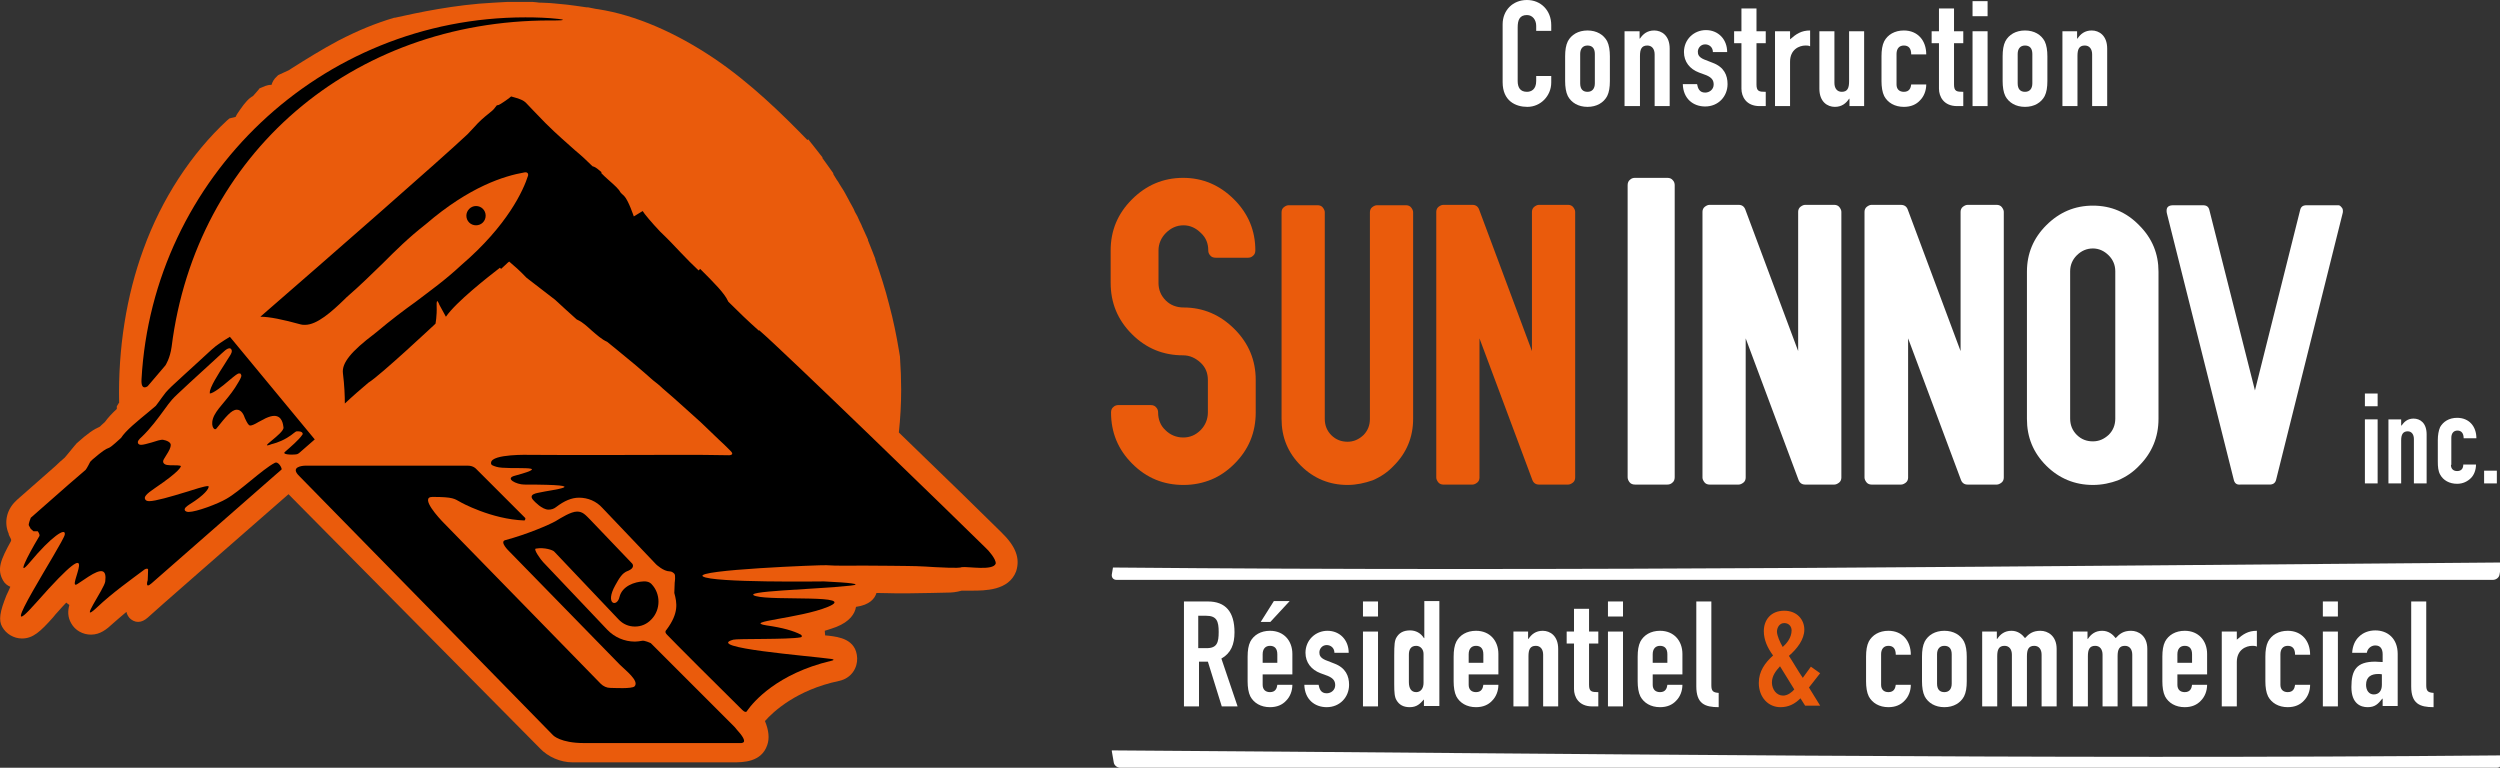 <svg width="648" height="199" xmlns="http://www.w3.org/2000/svg">
 <rect width="100%" height="100%" fill="#333333" stroke="none"/>
 <g>
  <title>Layer 1</title>
  <path id="svg_7" class="st2" d="m402.082,21.4c0,3.4 -2.7,6.3 -6.2,6.3c-3,0 -6.4,-1.5 -6.4,-6.4l0,-15c0,-3.6 2.6,-6.3 6.3,-6.3c3.6,0 6.3,2.7 6.3,6.5l0,1.5l-3.9,0l0,-1.3c0,-1.5 -0.9,-2.8 -2.4,-2.8c-1.9,0 -2.4,1.3 -2.4,3.2l0,13.9c0,1.6 0.6,2.8 2.4,2.8c1.1,0 2.4,-0.6 2.4,-2.8l0,-1.3l3.9,0l0,1.7z" fill="#fff"/><path id="svg_8" class="st2" d="m405.682,14.6c0,-1.6 0.2,-2.9 0.7,-3.9c0.9,-1.7 2.7,-2.8 5.1,-2.8c2.4,0 4.2,1.1 5.1,2.8c0.5,1 0.7,2.4 0.7,3.9l0,6.4c0,1.6 -0.2,2.9 -0.7,3.9c-0.9,1.7 -2.7,2.8 -5.1,2.8c-2.4,0 -4.2,-1.1 -5.1,-2.8c-0.5,-1 -0.7,-2.4 -0.7,-3.9l0,-6.4zm3.9,7c0,1.5 0.7,2.2 1.9,2.2c1.2,0 1.9,-0.8 1.9,-2.2l0,-7.6c0,-1.5 -0.7,-2.2 -1.9,-2.2c-1.2,0 -1.9,0.8 -1.9,2.2l0,7.6z" fill="#fff"/><path id="svg_9" class="st2" d="m421.082,8.1l3.9,0l0,1.9l0.1,0c0.8,-1.2 1.9,-2.1 3.7,-2.1c1.9,0 4,1.3 4,4.7l0,14.9l-3.9,0l0,-13.4c0,-1.4 -0.7,-2.3 -1.9,-2.3c-1.5,0 -1.9,1 -1.9,2.7l0,13l-4,0l0,-19.4z" fill="#fff"/><path id="svg_10" class="st2" d="m443.982,13.5c0,-1.3 -1,-2 -2,-2c-1.2,0 -1.9,1 -1.9,1.9c0,0.7 0.2,1.4 1.6,2l2.3,0.9c2.9,1.1 3.8,3.2 3.8,5.5c0,3.2 -2.4,5.8 -5.8,5.8c-3.1,0 -5.7,-2 -5.8,-5.8l3.7,0c0.2,1.1 0.6,2.2 2.1,2.2c1.1,0 2.2,-0.8 2.2,-2.1c0,-1.1 -0.5,-1.8 -1.9,-2.4l-1.9,-0.7c-2.4,-0.9 -3.9,-2.8 -3.9,-5.3c0,-3.3 2.6,-5.7 5.7,-5.7c3.2,0 5.5,2.4 5.5,5.7l-3.7,0z" fill="#fff"/><path id="svg_11" class="st2" d="m451.382,2.2l3.9,0l0,5.9l2.4,0l0,3.1l-2.4,0l0,10.7c0,1.8 0.7,1.9 2.4,1.9l0,3.7l-1.6,0c-3.5,0 -4.7,-2.5 -4.7,-4.5l0,-11.8l-1.9,0l0,-3.1l1.9,0l0,-5.9z" fill="#fff"/><path id="svg_12" class="st2" d="m460.082,8.1l3.9,0l0,2.1c1.6,-1.4 2.9,-2.3 5.2,-2.3l0,4.1c-0.4,-0.2 -0.8,-0.2 -1.2,-0.2c-1.6,0 -4,1 -4,4.2l0,11.5l-3.9,0l0,-19.4z" fill="#fff"/><path id="svg_13" class="st2" d="m483.282,27.5l-3.9,0l0,-1.9l-0.1,0c-0.8,1.2 -1.9,2.1 -3.7,2.1c-1.9,0 -4,-1.3 -4,-4.7l0,-14.9l3.9,0l0,13.4c0,1.4 0.7,2.3 1.9,2.3c1.5,0 1.9,-1 1.9,-2.7l0,-13l3.9,0l0,19.4l0.1,0z" fill="#fff"/><path id="svg_14" class="st2" d="m491.582,21.9c0,1.2 0.7,1.9 1.9,1.9c1.5,0 1.8,-1.1 1.9,-1.9l3.9,0c0,1.6 -0.6,3.1 -1.6,4.1c-1,1.1 -2.4,1.7 -4.2,1.7c-2.4,0 -4.2,-1.1 -5.1,-2.8c-0.5,-1 -0.7,-2.4 -0.7,-3.9l0,-6.4c0,-1.6 0.2,-2.9 0.7,-3.9c0.9,-1.7 2.7,-2.8 5.1,-2.8c3.6,0 5.8,2.6 5.8,6.2l-3.9,0c0,-1.6 -0.7,-2.3 -1.9,-2.3c-1.2,0 -1.9,0.8 -1.9,2.2l0,7.9z" fill="#fff"/><path id="svg_15" class="st2" d="m502.582,2.2l3.9,0l0,5.9l2.4,0l0,3.1l-2.4,0l0,10.7c0,1.8 0.7,1.9 2.4,1.9l0,3.7l-1.6,0c-3.5,0 -4.7,-2.5 -4.7,-4.5l0,-11.8l-1.9,0l0,-3.1l1.9,0l0,-5.9z" fill="#fff"/><path id="svg_16" class="st2" d="m511.282,0.3l3.9,0l0,3.9l-3.9,0l0,-3.9zm0,7.8l3.9,0l0,19.4l-3.9,0l0,-19.4z" fill="#fff"/><path id="svg_17" class="st2" d="m519.082,14.6c0,-1.6 0.2,-2.9 0.7,-3.9c0.9,-1.7 2.7,-2.8 5.1,-2.8c2.4,0 4.2,1.1 5.1,2.8c0.5,1 0.7,2.4 0.7,3.9l0,6.4c0,1.6 -0.2,2.9 -0.7,3.9c-0.9,1.7 -2.7,2.8 -5.1,2.8c-2.4,0 -4.2,-1.1 -5.1,-2.8c-0.5,-1 -0.7,-2.4 -0.7,-3.9l0,-6.4zm3.9,7c0,1.5 0.7,2.2 1.9,2.2c1.2,0 1.9,-0.8 1.9,-2.2l0,-7.6c0,-1.5 -0.7,-2.2 -1.9,-2.2c-1.2,0 -1.9,0.8 -1.9,2.2l0,7.6z" fill="#fff"/><path id="svg_18" class="st2" d="m534.482,8.1l3.9,0l0,1.9l0.1,0c0.8,-1.2 1.9,-2.1 3.7,-2.1c1.9,0 4,1.3 4,4.7l0,14.9l-3.9,0l0,-13.4c0,-1.4 -0.7,-2.3 -1.9,-2.3c-1.5,0 -1.9,1 -1.9,2.7l0,13l-3.9,0l0,-19.4l-0.1,0z" fill="#fff"/><path id="svg_20" class="st2" d="m306.782,155.9l6.3,0c4.6,0 6.9,2.7 6.9,8c0,3.1 -0.9,5.4 -3.4,6.8l4.2,12.4l-4.1,0l-3.6,-11.6l-2.3,0l0,11.6l-3.9,0l0,-27.2l-0.1,0zm3.8,12.1l2.2,0c2.7,0 3.1,-1.5 3.1,-4.2c0,-2.8 -0.5,-4.2 -3.3,-4.2l-2,0l0,8.4z" fill="#fff"/><path id="svg_21" class="st2" d="m327.282,174.9l0,2.6c0,1.2 0.7,1.9 1.9,1.9c1.5,0 1.8,-1.1 1.9,-1.9l3.9,0c0,1.6 -0.6,3.1 -1.6,4.1c-1,1.1 -2.4,1.7 -4.2,1.7c-2.4,0 -4.2,-1.1 -5.1,-2.8c-0.5,-1 -0.7,-2.4 -0.7,-3.9l0,-6.4c0,-1.6 0.2,-2.9 0.7,-3.9c0.9,-1.7 2.7,-2.8 5.1,-2.8c3.6,0 5.8,2.6 5.8,6l0,5.3l-7.7,0l0,0.1zm2.9,-19.1l4.1,0l-5,5.4l-2.5,0l3.4,-5.4zm-2.9,16l3.8,0l0,-2.2c0,-1.5 -0.7,-2.2 -1.9,-2.2c-1.2,0 -1.9,0.8 -1.9,2.2l0,2.2z" fill="#fff"/><path id="svg_22" class="st2" d="m345.882,169.2c0,-1.3 -1,-2 -2,-2c-1.2,0 -1.9,1 -1.9,1.9c0,0.7 0.2,1.4 1.6,2l2.3,0.9c2.9,1.1 3.8,3.2 3.8,5.5c0,3.2 -2.4,5.8 -5.8,5.8c-3.1,0 -5.7,-2 -5.8,-5.8l3.7,0c0.2,1.1 0.6,2.2 2.1,2.2c1.1,0 2.2,-0.8 2.2,-2.1c0,-1.1 -0.5,-1.8 -1.9,-2.4l-1.9,-0.7c-2.4,-0.9 -3.9,-2.8 -3.9,-5.3c0,-3.3 2.6,-5.7 5.7,-5.7c3.2,0 5.5,2.4 5.5,5.7l-3.7,0z" fill="#fff"/><path id="svg_23" class="st2" d="m353.282,155.9l3.9,0l0,3.9l-3.9,0l0,-3.9zm0,7.8l3.9,0l0,19.4l-3.9,0l0,-19.4z" fill="#fff"/><path id="svg_24" class="st2" d="m369.082,181.3c-1,1.1 -1.8,2 -3.7,2c-1.6,0 -2.7,-0.6 -3.4,-1.8c-0.5,-0.8 -0.6,-2 -0.6,-4.2l0,-7.4c0,-2.8 0.1,-3.9 0.6,-4.7c0.6,-1 1.6,-1.8 3.5,-1.8c1.5,0 2.8,0.7 3.6,2l0.1,0l0,-9.6l3.9,0l0,27.2l-4,0l0,-1.7zm-3.9,-4.5c0,1.6 0.6,2.6 1.9,2.6c1.2,0 1.9,-1 1.9,-2.4l0,-7.5c0,-1.2 -0.8,-2.1 -1.9,-2.1c-1.5,0 -1.9,1.1 -1.9,2.3l0,7.1z" fill="#fff"/><path id="svg_25" class="st2" d="m380.682,174.9l0,2.6c0,1.2 0.7,1.9 1.9,1.9c1.5,0 1.8,-1.1 1.9,-1.9l3.9,0c0,1.6 -0.6,3.1 -1.6,4.1c-1,1.1 -2.4,1.7 -4.2,1.7c-2.4,0 -4.2,-1.1 -5.1,-2.8c-0.5,-1 -0.7,-2.4 -0.7,-3.9l0,-6.4c0,-1.6 0.2,-2.9 0.7,-3.9c0.9,-1.7 2.7,-2.8 5.1,-2.8c3.6,0 5.8,2.6 5.8,6l0,5.3l-7.7,0l0,0.1zm0,-3.1l3.8,0l0,-2.2c0,-1.5 -0.7,-2.2 -1.9,-2.2s-1.9,0.8 -1.9,2.2l0,2.2z" fill="#fff"/><path id="svg_26" class="st2" d="m392.182,163.7l3.9,0l0,1.9l0.1,0c0.8,-1.2 1.9,-2.1 3.7,-2.1c1.9,0 4,1.3 4,4.7l0,14.9l-3.9,0l0,-13.4c0,-1.4 -0.7,-2.3 -1.9,-2.3c-1.5,0 -1.9,1 -1.9,2.7l0,13l-3.9,0l0,-19.4l-0.1,0z" fill="#fff"/><path id="svg_27" class="st2" d="m407.982,157.8l3.9,0l0,5.9l2.4,0l0,3.1l-2.4,0l0,10.7c0,1.8 0.7,1.9 2.4,1.9l0,3.7l-1.6,0c-3.5,0 -4.7,-2.5 -4.7,-4.5l0,-11.8l-1.9,0l0,-3.1l1.9,0l0,-5.9z" fill="#fff"/><path id="svg_28" class="st2" d="m416.782,155.9l3.9,0l0,3.9l-3.9,0l0,-3.9zm0,7.8l3.9,0l0,19.4l-3.9,0l0,-19.4z" fill="#fff"/><path id="svg_29" class="st2" d="m428.382,174.9l0,2.6c0,1.2 0.7,1.9 1.9,1.9c1.5,0 1.8,-1.1 1.9,-1.9l3.9,0c0,1.6 -0.6,3.1 -1.6,4.1c-1,1.1 -2.4,1.7 -4.2,1.7c-2.4,0 -4.2,-1.1 -5.1,-2.8c-0.5,-1 -0.7,-2.4 -0.7,-3.9l0,-6.4c0,-1.6 0.2,-2.9 0.7,-3.9c0.9,-1.7 2.7,-2.8 5.1,-2.8c3.6,0 5.8,2.6 5.8,6l0,5.3l-7.7,0l0,0.1zm0,-3.1l3.8,0l0,-2.2c0,-1.5 -0.7,-2.2 -1.9,-2.2c-1.2,0 -1.9,0.8 -1.9,2.2l0,2.2z" fill="#fff"/><path id="svg_30" class="st2" d="m439.682,155.9l3.9,0l0,21.7c0,1.5 0.4,1.9 1.9,2l0,3.7c-3.6,0 -5.8,-0.9 -5.8,-5.4l0,-22z" fill="#fff"/><path id="svg_31" class="st3" d="m466.682,181c-1.5,1.5 -3.1,2.3 -5.2,2.3c-3.1,0 -5.6,-2.5 -5.6,-6.3c0,-3 1.6,-5.2 3.7,-7.1c-1.4,-1.9 -2.4,-4 -2.4,-6.3c0,-2.9 1.8,-5.3 5.3,-5.3c3.3,0 5.2,2.3 5.2,4.9c0,2.5 -1.8,4.9 -4,6.8c1,1.5 2.3,3.8 3.6,5.7l2.1,-2.9l2.4,1.7l-2.9,3.7l2.9,4.7l-3.9,0l-1.2,-1.9zm-4.5,-0.7c1.2,0 2.3,-0.9 2.9,-1.6l-3.7,-6c-1.1,1.2 -2.1,2.5 -2.1,4.2c0,1.8 1.2,3.4 2.9,3.4zm-0.1,-12.6c1,-0.9 2.3,-2.4 2.3,-4.3c0,-1 -0.7,-1.9 -1.9,-1.9c-1.2,0 -1.9,1.1 -1.9,2.3c0.1,1.1 0.7,2.5 1.5,3.9z" fill="#EA5B0C"/><path id="svg_32" class="st2" d="m487.582,177.5c0,1.2 0.7,1.9 1.9,1.9c1.5,0 1.8,-1.1 1.9,-1.9l3.9,0c0,1.6 -0.6,3.1 -1.6,4.1c-1,1.1 -2.4,1.7 -4.2,1.7c-2.4,0 -4.2,-1.1 -5.1,-2.8c-0.5,-1 -0.7,-2.4 -0.7,-3.9l0,-6.4c0,-1.6 0.2,-2.9 0.7,-3.9c0.9,-1.7 2.7,-2.8 5.1,-2.8c3.6,0 5.8,2.6 5.8,6.2l-3.9,0c0,-1.6 -0.7,-2.3 -1.9,-2.3c-1.2,0 -1.9,0.8 -1.9,2.2l0,7.9z" fill="#fff"/><path id="svg_33" class="st2" d="m498.182,170.2c0,-1.6 0.2,-2.9 0.7,-3.9c0.9,-1.7 2.7,-2.8 5.1,-2.8c2.4,0 4.2,1.1 5.1,2.8c0.5,1 0.7,2.4 0.7,3.9l0,6.4c0,1.6 -0.2,2.9 -0.7,3.9c-0.9,1.7 -2.7,2.8 -5.1,2.8c-2.4,0 -4.2,-1.1 -5.1,-2.8c-0.5,-1 -0.7,-2.4 -0.7,-3.9l0,-6.4zm3.9,7c0,1.5 0.7,2.2 1.9,2.2c1.2,0 1.9,-0.8 1.9,-2.2l0,-7.6c0,-1.5 -0.7,-2.2 -1.9,-2.2c-1.2,0 -1.9,0.8 -1.9,2.2l0,7.6z" fill="#fff"/><path id="svg_34" class="st2" d="m513.682,163.7l3.9,0l0,1.9l0.1,0c0.8,-1.2 1.9,-2.1 3.7,-2.1c1.7,0 2.8,1 3.5,1.9c1,-1.1 2,-1.9 4,-1.9c1.9,0 4.2,1.3 4.2,4.7l0,14.9l-3.9,0l0,-13.4c0,-1.4 -0.7,-2.3 -1.9,-2.3c-1.5,0 -1.9,1 -1.9,2.7l0,13l-3.9,0l0,-13.4c0,-1.4 -0.7,-2.3 -1.9,-2.3c-1.5,0 -1.9,1 -1.9,2.7l0,13l-3.9,0l0,-19.4l-0.1,0z" fill="#fff"/><path id="svg_35" class="st2" d="m537.182,163.7l3.9,0l0,1.9l0.1,0c0.8,-1.2 1.9,-2.1 3.7,-2.1c1.7,0 2.8,1 3.5,1.9c1,-1.1 2,-1.9 4,-1.9c1.9,0 4.2,1.3 4.2,4.7l0,14.9l-3.9,0l0,-13.4c0,-1.4 -0.7,-2.3 -1.9,-2.3c-1.5,0 -1.9,1 -1.9,2.7l0,13l-3.9,0l0,-13.4c0,-1.4 -0.7,-2.3 -1.9,-2.3c-1.5,0 -1.9,1 -1.9,2.7l0,13l-3.9,0l0,-19.4l-0.1,0z" fill="#fff"/><path id="svg_36" class="st2" d="m564.382,174.9l0,2.6c0,1.2 0.7,1.9 1.9,1.9c1.5,0 1.8,-1.1 1.9,-1.9l3.9,0c0,1.6 -0.6,3.1 -1.6,4.1c-1,1.1 -2.4,1.7 -4.2,1.7c-2.4,0 -4.2,-1.1 -5.1,-2.8c-0.5,-1 -0.7,-2.4 -0.7,-3.9l0,-6.4c0,-1.6 0.2,-2.9 0.7,-3.9c0.9,-1.7 2.7,-2.8 5.1,-2.8c3.6,0 5.8,2.6 5.8,6l0,5.3l-7.7,0l0,0.1zm0,-3.1l3.8,0l0,-2.2c0,-1.5 -0.7,-2.2 -1.9,-2.2c-1.2,0 -1.9,0.8 -1.9,2.2l0,2.2z" fill="#fff"/><path id="svg_37" class="st2" d="m575.882,163.7l3.9,0l0,2.1c1.6,-1.4 2.9,-2.3 5.2,-2.3l0,4.1c-0.4,-0.2 -0.8,-0.2 -1.2,-0.2c-1.6,0 -4,1 -4,4.2l0,11.5l-3.9,0l0,-19.4z" fill="#fff"/><path id="svg_38" class="st2" d="m591.082,177.5c0,1.2 0.7,1.9 1.9,1.9c1.5,0 1.8,-1.1 1.9,-1.9l3.9,0c0,1.6 -0.6,3.1 -1.6,4.1c-1,1.1 -2.4,1.7 -4.2,1.7c-2.4,0 -4.2,-1.1 -5.1,-2.8c-0.5,-1 -0.7,-2.4 -0.7,-3.9l0,-6.4c0,-1.6 0.2,-2.9 0.7,-3.9c0.9,-1.7 2.7,-2.8 5.1,-2.8c3.6,0 5.8,2.6 5.8,6.2l-3.9,0c0,-1.6 -0.7,-2.3 -1.9,-2.3c-1.2,0 -1.9,0.8 -1.9,2.2l0,7.9z" fill="#fff"/><path id="svg_39" class="st2" d="m602.082,155.9l3.9,0l0,3.9l-3.9,0l0,-3.9zm0,7.8l3.9,0l0,19.4l-3.9,0l0,-19.4z" fill="#fff"/><path id="svg_40" class="st2" d="m617.482,181.1l0,0c-1.1,1.4 -1.9,2.2 -3.8,2.2c-1.8,0 -4.2,-0.9 -4.2,-5.2c0,-4.4 1.3,-6.6 6.2,-6.6c0.5,0 1.1,0.1 1.9,0.1l0,-2c0,-1.3 -0.5,-2.3 -1.9,-2.3c-1,0 -2,0.7 -2.2,1.9l-3.8,0c0.1,-1.7 0.7,-3.2 1.8,-4.2c1,-1 2.5,-1.6 4.2,-1.6c3.2,0 5.8,2.1 5.8,6.1l0,13.5l-3.9,0l0,-1.9l-0.1,0zm0,-6.3c-0.4,-0.1 -0.7,-0.1 -1.1,-0.1c-1.7,0 -3.1,0.7 -3.1,2.8c0,1.5 0.8,2.5 2,2.5c1.3,0 2.1,-0.9 2.1,-2.5l0,-2.7l0.1,0z" fill="#fff"/><path id="svg_41" class="st2" d="m624.982,155.9l3.9,0l0,21.7c0,1.5 0.4,1.9 1.9,2l0,3.7c-3.6,0 -5.8,-0.9 -5.8,-5.4l0,-22z" fill="#fff"/><path id="svg_42" class="st3" d="m306.782,125.7c-5.2,0 -9.6,-1.8 -13.3,-5.5c-3.7,-3.7 -5.5,-8.1 -5.5,-13.3c0,-0.6 0.2,-1.1 0.6,-1.4c0.4,-0.4 0.9,-0.5 1.3,-0.5l8.4,0c0.6,0 1.1,0.2 1.4,0.6c0.4,0.4 0.5,0.9 0.5,1.3c0,1.8 0.6,3.4 1.9,4.6c1.2,1.2 2.8,1.9 4.6,1.9c1.7,0 3.2,-0.6 4.5,-1.9c1.2,-1.2 1.9,-2.8 1.9,-4.6l0,-8.4c0,-1.8 -0.6,-3.3 -1.9,-4.5c-1.3,-1.2 -2.8,-1.9 -4.5,-1.9c-5.2,0 -9.6,-1.8 -13.3,-5.5c-3.7,-3.7 -5.5,-8.1 -5.5,-13.3l0,-8.4c0,-5.1 1.8,-9.5 5.5,-13.2c3.7,-3.7 8.1,-5.6 13.3,-5.6c5.1,0 9.5,1.9 13.2,5.6c3.7,3.7 5.5,8.1 5.5,13.2c0,0.6 -0.2,1.1 -0.6,1.4c-0.4,0.4 -0.9,0.5 -1.3,0.5l-8.4,0c-0.6,0 -1.1,-0.2 -1.4,-0.6c-0.4,-0.4 -0.5,-0.9 -0.5,-1.3c0,-1.8 -0.6,-3.3 -1.9,-4.5c-1.3,-1.3 -2.8,-2 -4.5,-2c-1.8,0 -3.3,0.7 -4.6,2c-1.2,1.2 -1.9,2.8 -1.9,4.5l0,8.4c0,1.8 0.6,3.3 1.9,4.6c1.2,1.2 2.8,1.8 4.6,1.8c5.1,0 9.5,1.9 13.2,5.6c3.7,3.7 5.5,8.1 5.5,13.2l0,8.4c0,5.2 -1.8,9.6 -5.5,13.3c-1.8,1.8 -3.8,3.2 -6,4.1c-2.2,0.9 -4.6,1.4 -7.2,1.4z" fill="#EA5B0C"/><path id="svg_43" class="st3" d="m349.282,125.7c-4.7,0 -8.8,-1.7 -12.1,-5c-3.4,-3.4 -5,-7.4 -5,-12.1l0,-53.6c0,-0.5 0.2,-1 0.6,-1.3c0.4,-0.3 0.8,-0.5 1.2,-0.5l7.6,0c0.5,0 1,0.2 1.3,0.6c0.3,0.4 0.5,0.8 0.5,1.2l0,53.6c0,1.7 0.6,3.1 1.7,4.2c1.1,1.1 2.5,1.7 4.2,1.7c1.6,0 2.9,-0.6 4.1,-1.7c1.1,-1.1 1.7,-2.5 1.7,-4.2l0,-53.6c0,-0.5 0.2,-1 0.6,-1.3c0.4,-0.3 0.8,-0.5 1.2,-0.5l7.6,0c0.5,0 1,0.2 1.3,0.6c0.3,0.4 0.5,0.8 0.5,1.2l0,53.6c0,4.7 -1.7,8.8 -5,12.1c-1.6,1.7 -3.4,2.9 -5.5,3.8c-2,0.7 -4.2,1.2 -6.5,1.2z" fill="#EA5B0C"/><path id="svg_44" class="st3" d="m383.382,54.3l13.7,36.7l0,-36.1c0,-0.5 0.2,-1 0.6,-1.3c0.4,-0.3 0.8,-0.5 1.2,-0.5l7.6,0c0.5,0 1,0.2 1.3,0.6c0.3,0.4 0.5,0.8 0.5,1.2l0,68.9c0,0.5 -0.2,1 -0.6,1.3c-0.4,0.3 -0.8,0.5 -1.2,0.5l-7.6,0c-0.8,0 -1.4,-0.4 -1.7,-1.2l-13.7,-36.7l0,36.1c0,0.5 -0.2,1 -0.6,1.3c-0.4,0.3 -0.8,0.5 -1.2,0.5l-7.6,0c-0.5,0 -1,-0.2 -1.3,-0.6c-0.3,-0.4 -0.5,-0.8 -0.5,-1.2l0,-68.9c0,-0.5 0.2,-1 0.6,-1.3c0.4,-0.3 0.8,-0.5 1.2,-0.5l7.6,0c0.8,0 1.4,0.4 1.7,1.2z" fill="#EA5B0C"/><path id="svg_45" class="st2" d="m421.882,123.7l0,-75.7c0,-0.6 0.2,-1.1 0.6,-1.4c0.4,-0.4 0.9,-0.5 1.3,-0.5l8.4,0c0.6,0 1.1,0.2 1.4,0.6c0.4,0.4 0.5,0.9 0.5,1.3l0,75.7c0,0.6 -0.2,1.1 -0.6,1.4c-0.4,0.4 -0.9,0.5 -1.3,0.5l-8.4,0c-0.6,0 -1.1,-0.2 -1.4,-0.6c-0.3,-0.4 -0.5,-0.8 -0.5,-1.3z" fill="#fff"/><path id="svg_46" class="st2" d="m452.382,54.3l13.7,36.7l0,-36.1c0,-0.5 0.2,-1 0.6,-1.3c0.4,-0.3 0.8,-0.5 1.2,-0.5l7.6,0c0.5,0 1,0.2 1.3,0.6c0.3,0.4 0.5,0.8 0.5,1.2l0,68.9c0,0.5 -0.2,1 -0.6,1.3c-0.4,0.3 -0.8,0.5 -1.2,0.5l-7.6,0c-0.8,0 -1.4,-0.4 -1.7,-1.2l-13.7,-36.7l0,36.1c0,0.5 -0.2,1 -0.6,1.3c-0.4,0.3 -0.8,0.5 -1.2,0.5l-7.6,0c-0.5,0 -1,-0.2 -1.3,-0.6c-0.3,-0.4 -0.5,-0.8 -0.5,-1.2l0,-68.9c0,-0.5 0.2,-1 0.6,-1.3c0.4,-0.3 0.8,-0.5 1.2,-0.5l7.6,0c0.8,0 1.4,0.4 1.7,1.2z" fill="#fff"/><path id="svg_47" class="st2" d="m494.482,54.3l13.7,36.7l0,-36.1c0,-0.5 0.2,-1 0.6,-1.3c0.4,-0.3 0.8,-0.5 1.2,-0.5l7.6,0c0.5,0 1,0.2 1.3,0.6c0.3,0.4 0.5,0.8 0.5,1.2l0,68.9c0,0.5 -0.2,1 -0.6,1.3c-0.4,0.3 -0.8,0.5 -1.2,0.5l-7.6,0c-0.8,0 -1.4,-0.4 -1.7,-1.2l-13.7,-36.7l0,36.1c0,0.5 -0.2,1 -0.6,1.3c-0.4,0.3 -0.8,0.5 -1.2,0.5l-7.7,0c-0.5,0 -1,-0.2 -1.3,-0.6c-0.3,-0.4 -0.5,-0.8 -0.5,-1.2l0,-68.9c0,-0.5 0.2,-1 0.6,-1.3c0.4,-0.3 0.8,-0.5 1.2,-0.5l7.6,0c0.9,0 1.5,0.4 1.8,1.2z" fill="#fff"/><path id="svg_48" class="st2" d="m542.482,125.7c-4.7,0 -8.8,-1.7 -12.1,-5c-3.4,-3.4 -5,-7.4 -5,-12.1l0,-38.2c0,-4.7 1.7,-8.7 5,-12c3.4,-3.4 7.4,-5.1 12.1,-5.1c4.7,0 8.7,1.7 12,5.1c3.4,3.4 5,7.4 5,12l0,38.2c0,4.7 -1.7,8.8 -5,12.1c-1.6,1.7 -3.4,2.9 -5.5,3.8c-1.9,0.7 -4.1,1.2 -6.5,1.2zm0,-11.3c1.6,0 2.9,-0.6 4.1,-1.7c1.1,-1.1 1.7,-2.5 1.7,-4.2l0,-38.2c0,-1.6 -0.6,-3 -1.7,-4.1c-1.2,-1.2 -2.6,-1.8 -4.1,-1.8c-1.6,0 -3,0.6 -4.2,1.8c-1.1,1.1 -1.7,2.5 -1.7,4.1l0,38.2c0,1.7 0.6,3.1 1.7,4.2c1.2,1.2 2.6,1.7 4.2,1.7z" fill="#fff"/><path id="svg_49" class="st2" d="m578.982,124.3l-17.3,-68.9c-0.1,-0.3 -0.1,-0.6 -0.1,-0.8c0,-1 0.6,-1.4 1.8,-1.4l7.6,0c1,0 1.5,0.4 1.7,1.3l11.8,46.7l11.7,-46.7c0.2,-0.9 0.7,-1.3 1.7,-1.3l7.6,0c0.2,0 0.5,0 0.7,0c0.2,0 0.5,0.2 0.8,0.6c0.2,0.2 0.3,0.5 0.3,0.9c0,0.2 0,0.4 -0.1,0.7l-17.2,68.9c-0.2,0.9 -0.8,1.3 -1.7,1.3l-7.6,0c-1,0.1 -1.5,-0.4 -1.7,-1.3z" fill="#fff"/><path id="svg_51" class="st2" d="m612.982,102l3.3,0l0,3.3l-3.3,0l0,-3.3zm0,6.7l3.3,0l0,16.6l-3.3,0l0,-16.6z" fill="#fff"/><path id="svg_52" class="st2" d="m619.082,108.7l3.3,0l0,1.6l0.1,0c0.7,-1 1.6,-1.8 3.1,-1.8c1.7,0 3.4,1.1 3.4,4.1l0,12.7l-3.3,0l0,-11.5c0,-1.2 -0.6,-2 -1.6,-2c-1.2,0 -1.7,0.8 -1.7,2.3l0,11.2l-3.3,0l0,-16.6z" fill="#fff"/><path id="svg_53" class="st2" d="m635.282,120.5c0,1 0.6,1.6 1.6,1.6c1.3,0 1.6,-0.9 1.6,-1.7l3.3,0c0,1.4 -0.5,2.7 -1.3,3.5c-0.9,0.9 -2.1,1.5 -3.6,1.5c-2,0 -3.6,-0.9 -4.4,-2.4c-0.5,-0.9 -0.6,-2 -0.6,-3.4l0,-5.5c0,-1.3 0.2,-2.5 0.6,-3.4c0.8,-1.4 2.3,-2.4 4.4,-2.4c3.1,0 5,2.2 5,5.3l-3.3,0c0,-1.3 -0.6,-2 -1.6,-2c-1,0 -1.6,0.7 -1.6,1.9l0,7l-0.1,0z" fill="#fff"/><path id="svg_54" class="st2" d="m643.882,122l3.3,0l0,3.3l-3.3,0l0,-3.3z" fill="#fff"/><path id="svg_55" class="st2" d="m288.482,147.1l-0.3,1.8c-0.1,0.8 0.4,1.4 1.2,1.4l356.8,0c0.8,0 1.6,-0.6 1.7,-1.4l0.5,-2.9c0,-0.1 0,-0.2 0,-0.2c-118.9,0.9 -240.9,2.4 -359.9,1.3z" fill="#fff"/><path id="svg_56" class="st2" d="m648.082,195.8l0.3,1.8c0.1,0.8 -0.4,1.4 -1.2,1.4l-356.8,0c-0.8,0 -1.6,-0.6 -1.7,-1.4l-0.5,-2.9c0,-0.1 0,-0.2 0,-0.2c119,0.8 240.9,2.4 359.9,1.3z" fill="#fff"/><path id="svg_58" class="st3" d="m259.582,138c-3.5,-3.5 -14.6,-14.3 -26.6,-25.9c0.4,-3.7 0.6,-7.4 0.6,-11.1c0,-2.7 -0.1,-5.5 -0.3,-8.3l0,-0.1l0,-0.1l-0.3,-1.8l0,0l0,0c-0.6,-3.6 -1.4,-7.6 -2.5,-11.7c-1,-4 -2.3,-8 -3.6,-11.7l0,-0.1l0,-0.1l-0.7,-1.8l-1.2,-3l0,-0.1l0,-0.1l-1.5,-3.3l-0.2,-0.5c-0.4,-0.8 -0.7,-1.4 -0.9,-1.9c-0.1,-0.2 -0.2,-0.5 -0.3,-0.6l-0.5,-0.9l-0.3,-0.7c-0.3,-0.5 -0.6,-1.2 -1.1,-2l-0.2,-0.4l-1.2,-2.2l0,0l0,0c-0.4,-0.6 -0.8,-1.3 -1.2,-1.9c-0.2,-0.4 -0.4,-0.7 -0.7,-1.1l-0.8,-1.3l-0.1,-0.2l0,-0.1l0,-0.1l-1,-1.4l-1,-1.4l-0.8,-1.1l0,-0.1l0,-0.1l-1.8,-2.3l-1.9,-2.4l-0.2,0.2c-6.7,-6.9 -14.8,-14.8 -24.1,-21.1c-10.1,-6.8 -20.5,-11.3 -30.1,-12.8l-0.7,-0.1l-2,-0.4l-0.1,0l-0.1,0l-0.2,0l-2.8,-0.4c-1.5,-0.2 -3,-0.4 -4.4,-0.5c-0.7,-0.1 -1.4,-0.1 -2.2,-0.2l0,0l0,0c-0.7,0 -1.4,-0.1 -2.2,-0.1c-0.4,0 -0.9,0 -1.3,-0.1l-1.1,-0.1l-0.6,0l-0.1,0l-0.1,0l-1.8,0l-3.6,0l-0.1,0l-0.1,0l-3.6,0.2c-10.1,0.5 -19.8,2.6 -25.6,3.9l-0.1,0l-0.1,0c-4.7,1.4 -9.2,3.2 -14.6,6c-4.1,2.2 -8,4.6 -12.1,7.2l-0.6,0.4l-2.4,1.1l-0.4,0.2l-0.3,0.3c-0.8,0.7 -1.2,1.5 -1.4,2.2c0,0 0,0 -0.1,0c-1.1,0 -2,0.5 -2.5,0.7l-0.5,0.2l-0.3,0.4l-1.4,1.6c-1,0.5 -2.1,1.7 -3.4,3.6c-0.5,0.7 -0.9,1.3 -1.1,1.8l-0.8,0.2l-0.8,0.2l-0.6,0.5c-9.3,8.6 -17,20.4 -21.7,33.4c-4.4,12 -6.6,25.7 -6.3,39.8c0,0 -0.1,0.1 -0.1,0.1l-0.5,0.8l0,0.7c-1.4,1.3 -2.3,2.3 -3.1,3.4c-0.7,0.6 -1.1,1 -1.3,1.2c-1.6,0.7 -3.1,1.7 -6,4.3c-0.2,0.2 -0.2,0.2 -0.6,0.7c-2,2.4 -2.5,3.1 -2.7,3.2c-0.6,0.5 -1.4,1.2 -2.2,2l-9.9,8.7l-0.1,0.1l-0.1,0.1l-0.4,0.4l-0.1,0.1l-0.1,0.1c-2.1,2.3 -2.6,5.4 -1.4,8.1l0,0.1l0,0.1l0.6,1.2c0,0.2 0,0.3 0,0.4c-2.7,4.9 -3.8,7.4 -2,10.4c0.4,0.7 1.1,1.2 1.8,1.5c-0.3,0.7 -0.6,1.4 -1,2.2c-1.7,4.2 -2.1,6.5 -1.1,8.2c1,1.8 3,3 5.1,3c2.9,0 4.8,-1.8 8.1,-5.5c0.4,-0.5 0.8,-1 1.2,-1.4c0.8,-0.9 1.5,-1.7 2.2,-2.4c0.2,0.2 0.5,0.4 0.8,0.6c-0.4,1.5 -0.5,3.1 0.5,4.8c1,1.8 3,2.9 5.1,2.9c2.4,0 4.1,-1.4 5.7,-2.9c1,-0.9 2.2,-1.9 3.5,-3c0.1,0.6 0.4,1.1 0.8,1.6c0.6,0.6 1.4,1 2.2,1c0.9,0 1.7,-0.4 2.5,-1.1c1,-1 22.1,-19.4 36.5,-32l65.2,65.9c2.1,2.2 5.3,3.6 8.4,3.6l41.6,0c2.6,0 7.4,0 8.9,-4.5c0.6,-1.7 0.4,-3.8 -0.6,-6.2c2.1,-2.4 8.2,-8.1 19.2,-10.4c3.3,-0.7 4.8,-3.5 4.7,-5.9c-0.2,-5 -4.9,-5.5 -7.2,-5.8c-0.3,0 -0.7,-0.1 -1.1,-0.1c0,-0.4 -0.1,-0.8 -0.1,-1.2c1.1,-0.3 2.1,-0.7 3,-1c3.5,-1.4 4.8,-3.4 5.1,-5.2c3.6,-0.5 4.9,-2.2 5.3,-3.6c2,0 3.9,0.1 5.4,0.1l0.1,0c1.2,0 2,0 2.4,0c3,0 10.1,-0.2 10.7,-0.2c0.9,0 2.1,-0.1 3.5,-0.5c0,0 0.1,0 0.1,0l1,0c0.4,0 0.9,0 1.3,0c3.7,0 9.8,0 11.7,-5c1.1,-3.4 -0.1,-6.5 -3.8,-10.1z" fill="#EA5B0C"/><path id="svg_60" class="st4" d="m190.882,189c-0.2,-0.3 -0.6,-0.7 -0.6,-0.7l-21.6,-21.6c0,0 -1.7,-0.8 -2.3,-0.6c-0.6,0.1 -1.2,0.2 -1.8,0.2c-2.7,0 -5.3,-1.1 -7.2,-3.1l-16.6,-17.5c-0.6,-0.6 -2.6,-3.4 -1.9,-3.5c2.3,-0.4 4.5,0.4 4.8,0.8l16.6,17.5c1.2,1.3 2.7,1.9 4.3,1.9c1.6,0 3.1,-0.6 4.3,-1.9c2.4,-2.5 2.4,-6.6 0,-9.1c0,0 -0.6,-0.8 -2.1,-0.7c-2.3,0.1 -5.5,1.2 -6.2,4c-0.6,2.8 -3.9,2 -1.1,-3c1,-1.8 1.8,-3.2 3.2,-3.7c2.1,-0.8 1.2,-1.9 1.2,-1.9l-10.9,-11.4c-1.2,-1.2 -1.9,-2.1 -3.4,-2.1c-1.6,0 -4.1,1.6 -5.6,2.5c-1.8,1 -7.4,3.4 -13,4.9c-1.6,0.4 0.9,2.8 0.9,2.8l28.8,29.5c1.4,1.4 5.1,4.2 3.8,5.6c-0.7,0.7 -5.4,0.4 -6.3,0.4c-0.9,0 -1.8,-0.4 -2.5,-1.1l-40.6,-41.6c-1.2,-1.2 -6.4,-6.8 -3,-6.8c5.5,0 5.7,0.5 7.2,1.3c0.1,0.1 8.1,4.5 16.6,4.8c0.3,0 0.3,-0.6 0.3,-0.6l-12.7,-12.7c0,0 -0.7,-0.9 -2.2,-0.9c-1.5,0 -41.3,0 -42.1,0c-0.8,0 -4.1,0.3 -1.6,2.7c2.4,2.4 65.8,67.2 65.8,67.2s1.9,2 8,2l40.8,0c0,-0.1 2.2,0.2 -1.3,-3.6z" fill="#000"/><path id="svg_63" class="st4" d="m255.582,142.1c-8.1,-8 -52.6,-51.2 -58.8,-56.5l-0.1,0.1c-2.8,-2.5 -5.2,-4.8 -7.9,-7.5l-0.1,-0.2c-0.9,-2 -3.6,-4.7 -7,-8.1l-0.2,-0.2l-0.4,0.4c-1.5,-1.4 -3,-2.9 -4.7,-4.7c-1.5,-1.6 -3.2,-3.4 -5.3,-5.4c-2,-2.1 -4.2,-4.7 -4.5,-5.3l-2.3,1.4c0,0 -1.4,-4.2 -2.5,-5.3c-0.4,-0.4 -0.8,-0.7 -1,-1c-0.4,-0.8 -1.4,-1.7 -3.1,-3.2c-0.6,-0.5 -1.4,-1.3 -1.8,-1.7l0,-0.3l-0.6,-0.5c-0.7,-0.6 -1.2,-0.9 -1.7,-1c-1.4,-1.4 -2.8,-2.7 -4.6,-4.2c-2.1,-1.9 -4.6,-4 -7.6,-7c-2.3,-2.4 -4.1,-4.2 -5.1,-5.3c-0.5,-0.5 -1.5,-1 -3.1,-1.4l-0.7,-0.2l-0.6,0.5c-0.4,0.3 -2.1,1.5 -2.6,1.7l-0.5,0.1l-0.4,0.5c-0.4,0.6 -1,1.1 -1.9,1.8c-1,0.8 -2.2,1.8 -3.7,3.5l-1.6,1.7c-6.9,6.5 -35.6,31.6 -53.7,47.3c0,0 0.1,0 0.1,0c2.2,0 5.7,0.7 10.4,2c0.3,0.1 0.7,0.1 1.1,0.1c3.1,0 6.9,-3.4 10.2,-6.6c0.2,-0.2 0.4,-0.4 0.5,-0.5c3.7,-3.2 6.6,-6.1 9.4,-8.8c3.4,-3.4 6.6,-6.6 11.2,-10.2c11.4,-9.8 20.4,-12.5 25.5,-13.4c0.9,-0.2 1.1,0.4 1,0.8c-1.2,3.8 -5.3,12.9 -17.3,23.2c-4.3,4 -8,6.6 -11.8,9.5c-3.2,2.3 -6.4,4.7 -10.2,7.9c-0.1,0.1 -0.3,0.2 -0.5,0.4c-6.1,4.6 -8.5,7.6 -8.2,10.2c0.4,3.2 0.5,5.9 0.5,7.9c2,-1.9 4.1,-3.7 6.1,-5.4c3,-1.8 17.4,-15.3 17.4,-15.3s0.4,-2 0.3,-4.6c-0.1,-2.6 0.7,-0.3 0.7,-0.3l1.7,3.1c2.7,-3.9 10.9,-10.3 14,-12.7l0.3,0.3l1.4,-1.3c0.2,-0.2 0.4,-0.4 0.7,-0.6c1.2,1 2.8,2.4 4.5,4.2l7.4,5.7c0.1,0.1 5.1,4.7 5.6,5.1l0.2,0.1l0.2,0.1c1.1,0.5 2.3,1.6 3.4,2.6c1.4,1.2 2.7,2.4 4.1,3c0.9,0.7 1.8,1.5 2.7,2.2c3.1,2.5 6.2,5.1 9.1,7.7c0.9,0.7 1.8,1.4 2.5,2.1l3,2.6c2.3,2.1 4.5,4 6.9,6.2c1.7,1.6 3.2,3.1 4.8,4.6c1,0.9 1.9,1.8 2.9,2.8c1.3,1.2 -0.3,1.2 -0.3,1.2c-4.7,-0.1 -8.8,-0.1 -11.8,-0.1l-2.5,0c-4.6,0 -26,0.1 -37.4,0c0,0 -9.8,-0.3 -10,2c-0.1,0.7 0.5,0.8 1.4,1.1c2.8,0.9 15.9,-0.7 4.8,2.3c-2.8,0.7 0.4,2.3 2.4,2.3c19.3,0 6.3,1.5 4.3,2c-0.8,0.2 -3.7,0.4 -1.7,2.3c0,0 2,2.2 3.7,2.2c0.7,0 1.4,-0.2 2,-0.7c2.1,-1.6 4,-2.4 5.9,-2.4c2.3,0 4.5,0.9 6.1,2.7l13.9,14.6c0,0 1.9,1.8 3.5,1.8c0.5,0 0.9,0.3 1.2,0.6c0.4,0.4 0.1,2.3 0.1,2.3s-0.1,2.4 -0.1,2.7c0.7,2.6 1.2,5.2 -2,9.5c-0.2,0.2 -0.6,0.6 0.1,1.3c0.6,0.7 15.6,15.7 19.5,19.5c0.6,0.6 1.1,0.7 1.3,0.2c1.6,-2.3 7.8,-9.6 21.7,-12.9c1.4,-0.3 0.2,-0.5 0.1,-0.5c-5.7,-0.8 -33.1,-2.9 -25.4,-5c1,-0.3 14.2,0 17.4,-0.6c0.6,-0.1 0.3,-0.6 0.1,-0.7c-1.9,-1 -4.7,-1.8 -8.9,-2.4c-6.4,-1 8.6,-1.8 15.9,-4.8c8,-3.3 -14.2,-1.5 -18.7,-2.8c-4.5,-1.3 15.2,-1.7 24.5,-2.7c3.7,-0.4 -0.5,-0.8 -6.8,-1.1c-0.5,0 -29,0.4 -31.4,-1.3c-2.3,-1.7 31,-3 32,-2.9c2.4,0.2 7.4,0.1 9.6,0.1c4.7,0 10.3,0.1 11.4,0.1c3,0 7.2,0.3 7.2,0.3c0.7,0 6.2,0.4 6.9,0c1.7,-0.2 8.1,1 8.8,-0.9c0.2,-1.1 -2,-3.6 -2.5,-4z" fill="#000"/><path id="svg_65" class="st4" d="m59.582,87.3c-1.8,1.1 -3.4,2.1 -4.7,3.3c-3.2,2.9 -5.4,5 -7.1,6.5c-3.1,2.8 -4,3.7 -4.8,4.6c-0.6,0.8 -1.3,1.7 -2,2.7c-0.2,0.3 -0.4,0.5 -0.6,0.8c-0.6,0.5 -1.3,1.1 -1.9,1.6c-2.9,2.4 -5.9,4.8 -7.1,6.7c-2.5,2.3 -2.9,2.5 -3.2,2.6c-0.8,0.3 -1.5,0.7 -4.2,3c-0.2,0.2 -0.4,0.4 -0.6,0.6c0,0 -0.9,1.8 -1.2,2.1c-0.8,0.7 -2.2,1.9 -4.3,3.7l-9.9,8.7c0,0 -0.7,1.7 -0.5,2l0.5,0.9l0.7,0.6l1.1,0c0,0 0.7,0.9 0.4,1.3c-3.3,5.5 -6,11 -2.4,6.7c5.5,-6.6 9.4,-9.2 9,-7.1c-0.4,2.2 -19.4,31.2 -7.4,17.6c19,-21.5 7,-2.2 10.8,-4.9c0.9,-0.6 1.8,-1.2 2.7,-1.8c3.4,-2.2 4.8,-2 4.4,1.2c-0.2,1.9 -7.3,11.6 -2.1,6.7c3.9,-3.7 8.7,-7.1 12.3,-9.8c0.3,-0.2 1,-0.4 0.9,0.2c0,0.7 -0.1,2.6 -0.1,2.6s-0.8,2.4 1,0.8c1.8,-1.6 32.2,-28.2 32.2,-28.2s0.5,-0.4 1.5,-1.3c0.2,-0.2 -0.8,-2.3 -1.8,-1.7c-3.1,1.6 -9.1,7.4 -12.5,9.3c-2.2,1.3 -7.8,3.4 -9.8,3.4c-0.5,0 -0.9,-0.2 -1,-0.5c-0.1,-0.5 0.4,-0.9 1.3,-1.5c3.9,-2.4 5,-4.1 4.9,-4.6c0,-0.1 -0.2,-0.1 -0.3,-0.1c0,0 0,0 0,0c-0.7,0 -3.3,0.8 -5.8,1.6c-3.6,1.1 -7.7,2.3 -9.3,2.3c-0.6,0 -1,-0.2 -1.1,-0.6c-0.2,-0.5 0.2,-1.2 2.6,-2.8c6.5,-4.4 6.7,-5.5 6.7,-5.7c-0.2,-0.2 -1.4,-0.2 -2,-0.2c-1.2,0 -2.1,0 -2.5,-0.6c-0.1,-0.2 -0.2,-0.5 0.1,-1c0.4,-0.6 0.7,-1.2 1.1,-1.8c0.6,-1 0.8,-1.8 0.6,-2.2c-0.2,-0.4 -0.8,-0.8 -1.9,-1c-0.5,-0.1 -1.8,0.3 -3,0.7c-1.1,0.3 -2.1,0.6 -2.7,0.6c-0.5,0 -0.7,-0.2 -0.8,-0.4c-0.2,-0.5 0.2,-1 1,-1.7c2.2,-2.1 4.2,-4.8 5.8,-7c0.7,-1 1.4,-1.9 2,-2.6c0.7,-0.8 1.6,-1.6 4.6,-4.4c1.6,-1.5 3.9,-3.6 7.1,-6.5l0.1,-0.1c0.9,-0.8 1.5,-1.4 2,-1.8c0.9,-0.7 1.4,-0.6 1.6,-0.2c0.3,0.5 -0.1,1.2 -0.5,1.8c-0.3,0.5 -0.8,1.2 -1.2,1.9c-1.6,2.5 -4,6.2 -3.9,7.5c0,0.1 0,0.2 0,0.2c0.9,0 3.4,-2 4.9,-3.3c1.8,-1.5 2.3,-1.9 2.7,-1.9l0.3,0l0.2,0.3c0.2,0.3 0,0.7 -0.3,1.3l-0.4,0.7c-2.2,3.9 -5,6.2 -6.2,8.5c-1.3,2.5 -0.1,4.2 0.5,3.5c2.4,-3 3.9,-4.9 5.3,-4.9c1.2,0 1.8,1.3 2.1,2.2c0.7,1.5 1,1.9 1.4,1.9c0.4,0 1.1,-0.3 2.1,-0.9c0.6,-0.3 1.3,-0.7 1.9,-1c0.9,-0.4 1.6,-0.6 2.2,-0.6c2.1,0 2.3,2.3 2.4,3c0.2,1.6 -7.2,5.9 -3,4.3c0,0 1.9,-0.4 3.9,-1.6c1.7,-1 2.1,-1.7 2.6,-1.7l0.1,0c0.7,0 1.1,0.1 1.3,0.4l0.1,0.3l-0.2,0.3c-0.8,1.2 -2.9,3 -4.5,4.4c-0.7,0.8 2.9,0.7 3.3,0.5c0.2,-0.1 0.4,-0.2 0.6,-0.4c1.5,-1.3 2.9,-2.5 3.9,-3.4l-22,-26.6z" fill="000"/><path id="svg_66" class="st4" d="m136.182,4.5c-53.1,0 -96.6,41.5 -99.5,93.8c-0.2,3.2 1.6,1.8 1.6,1.8l4.6,-5.4c0,0 1.2,-1.8 1.6,-4.8c6.3,-50 46.7,-84.6 98.1,-84.6c0.5,0 1,0 1.4,0c2.2,0 2.6,-0.2 0.7,-0.4c-2.7,-0.3 -5.6,-0.4 -8.5,-0.4z" fill="#000"/><path id="svg_67" class="st4" d="m120.882,55.9c0,1.4 1.1,2.5 2.5,2.5c1.4,0 2.5,-1.1 2.5,-2.5c0,-1.4 -1.1,-2.5 -2.5,-2.5c-1.4,0 -2.5,1.2 -2.5,2.5z" fill="#000"/>
 </g>

</svg>